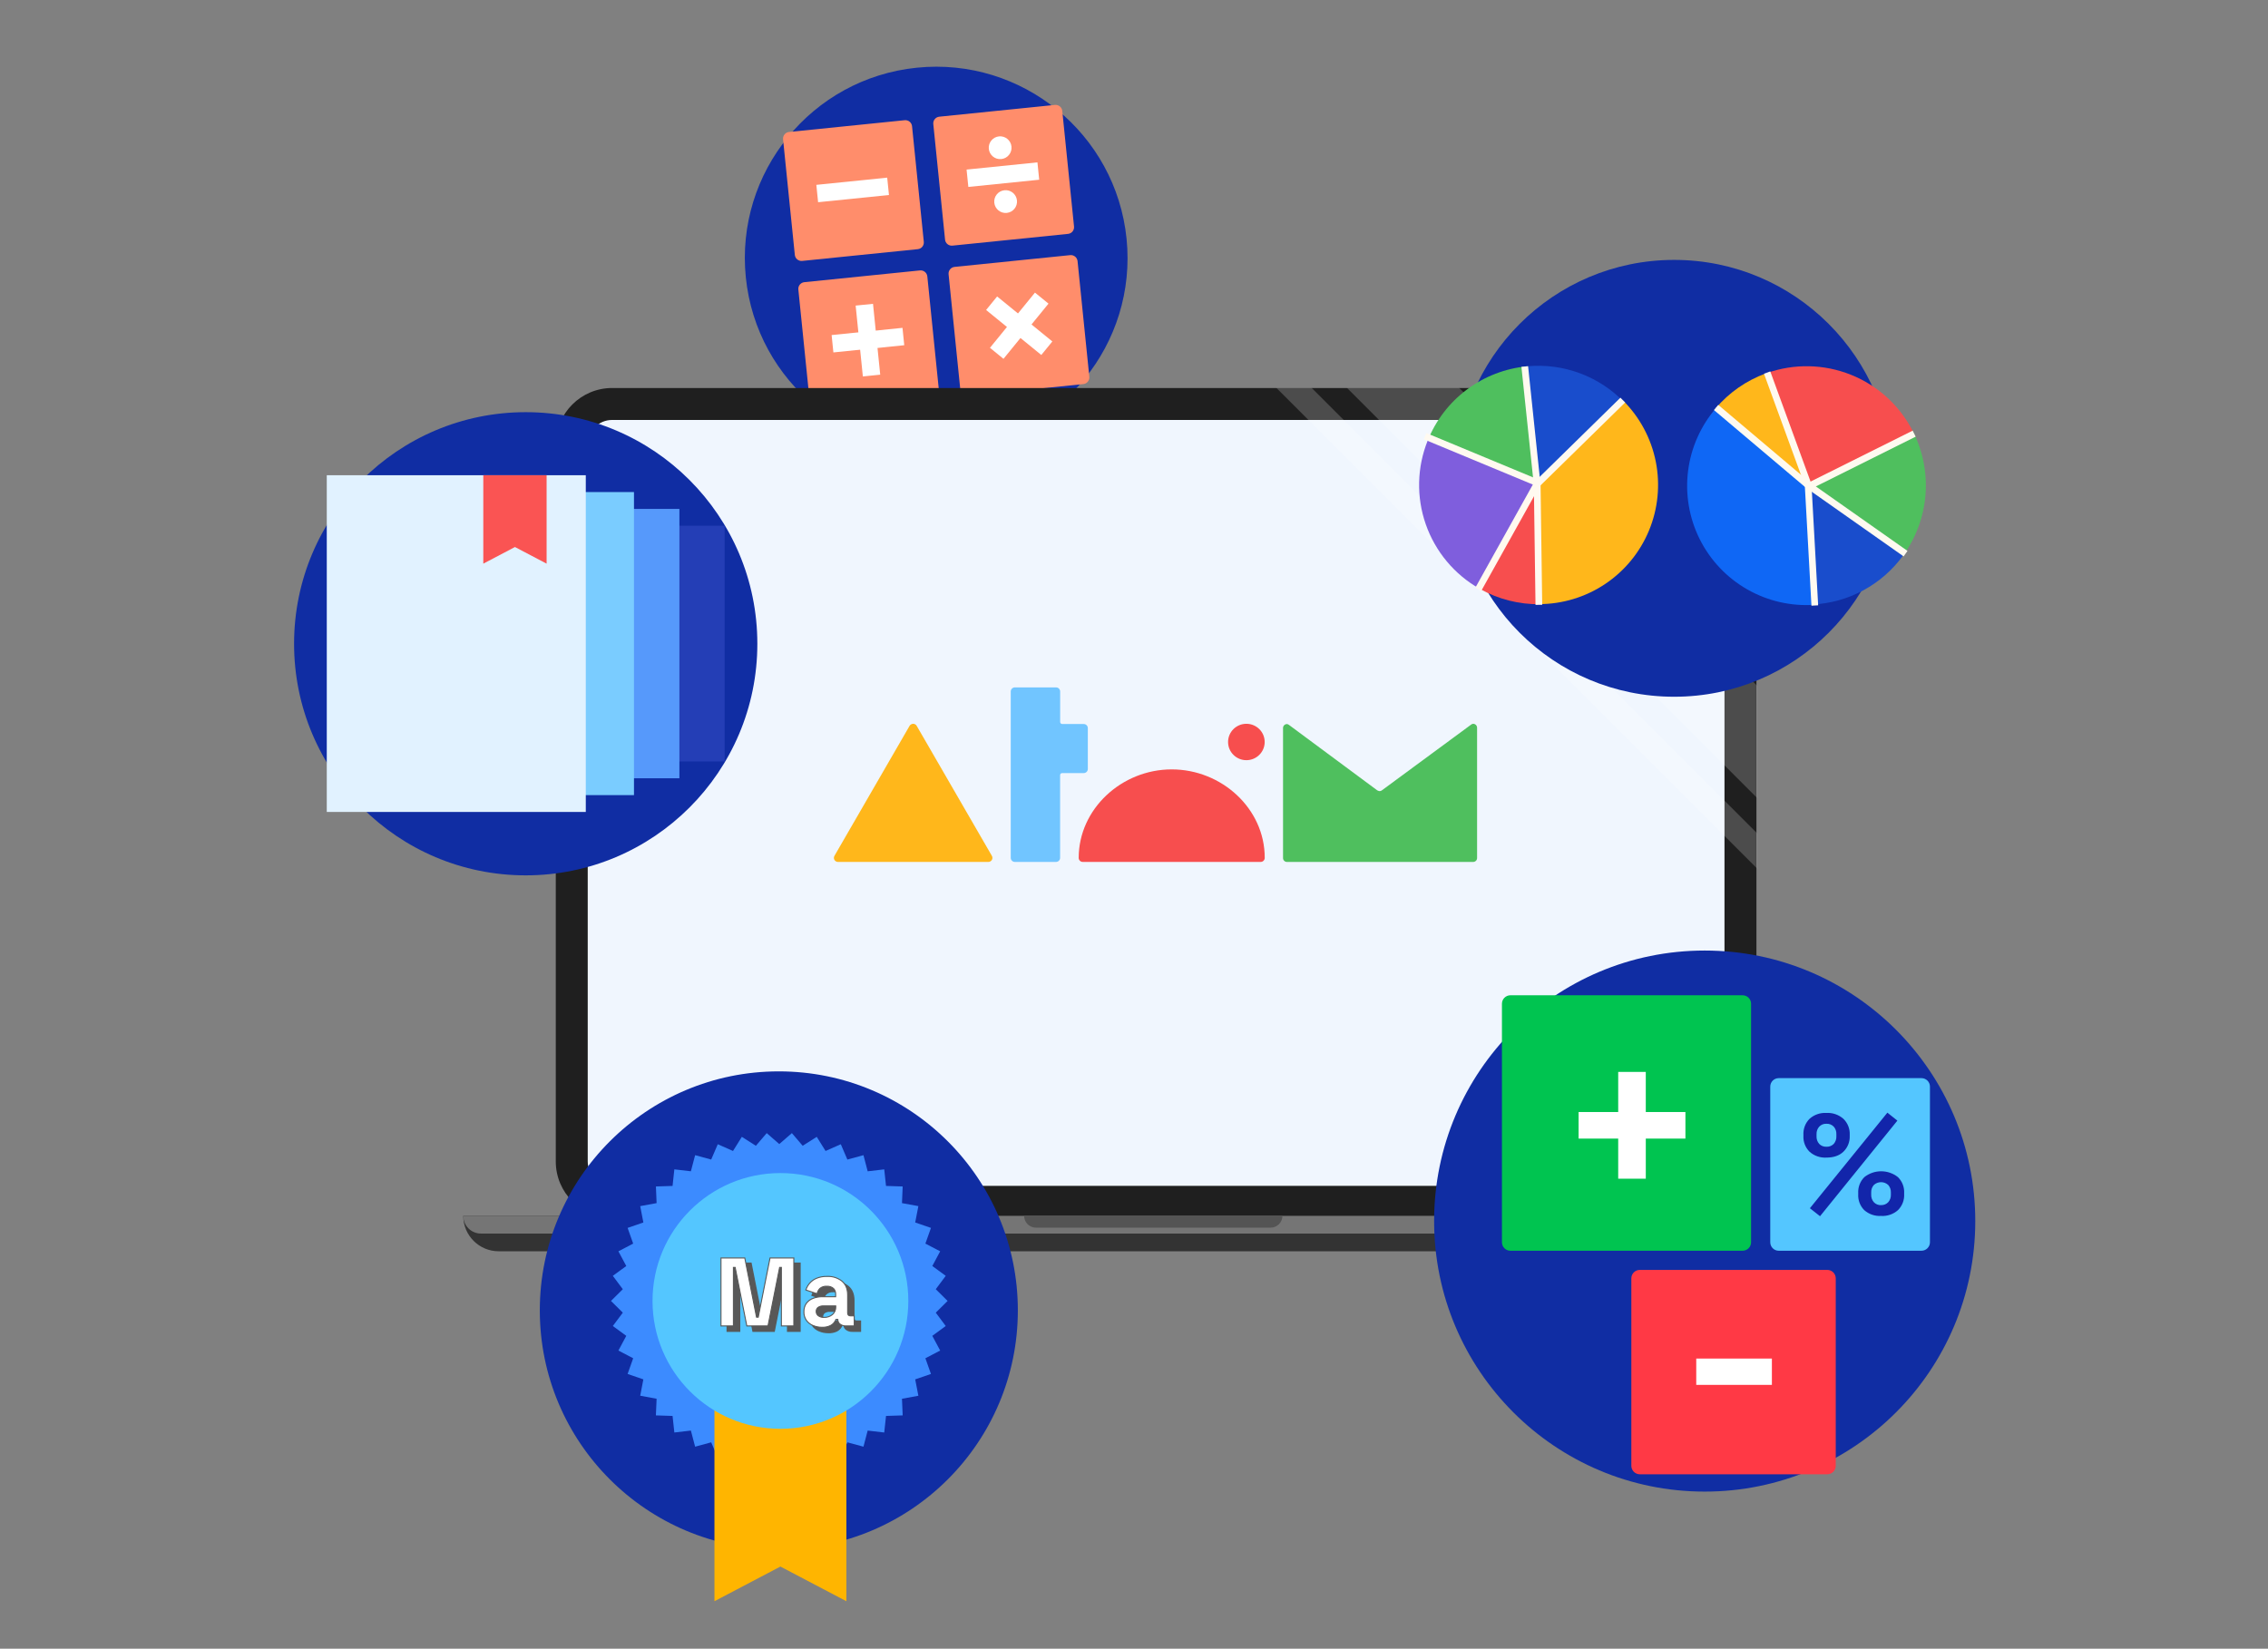 <?xml version="1.0" encoding="utf-8"?>
<svg xmlns="http://www.w3.org/2000/svg" fill="none" height="1228" viewBox="0 0 1689 1228" width="1689">
<rect x="0" y="0" width="1689" height="1228" fill="#808080" stroke="none"/>
<path d="M711.611 333.958C789.908 325.994 846.923 256.065 838.958 177.769C830.993 99.472 761.065 42.457 682.768 50.422C604.472 58.386 547.457 128.315 555.422 206.612C563.386 284.908 633.315 341.923 711.611 333.958Z" fill="#102DA3"/>
<path d="M673.724 89.537L587.626 98.296C584.878 98.575 582.878 101.029 583.157 103.776L591.916 189.875C592.195 192.622 594.649 194.623 597.396 194.343L683.495 185.585C686.242 185.305 688.243 182.852 687.963 180.104L679.205 94.006C678.925 91.258 676.472 89.258 673.724 89.537Z" fill="#FF8D6B"/>
<path d="M661.365 138.782L608.592 144.151" stroke="white" stroke-width="13"/>
<path d="M685.105 201.418L599.007 210.176C596.259 210.456 594.259 212.909 594.538 215.656L603.297 301.755C603.576 304.502 606.03 306.503 608.777 306.224L694.876 297.465C697.623 297.186 699.624 294.732 699.344 291.985L690.586 205.886C690.306 203.139 687.853 201.138 685.105 201.418Z" fill="#FF8D6B"/>
<path d="M672.746 250.662L619.973 256.03" stroke="white" stroke-width="13"/>
<path d="M649.044 279.733L643.675 226.959" stroke="white" stroke-width="13"/>
<path d="M796.984 190.036L710.885 198.795C708.138 199.074 706.138 201.528 706.417 204.275L715.176 290.374C715.455 293.121 717.909 295.122 720.656 294.842L806.755 286.084C809.502 285.804 811.503 283.351 811.223 280.603L802.465 194.505C802.185 191.757 799.731 189.757 796.984 190.036Z" fill="#FF8D6B"/>
<path d="M779.583 259.368L738.471 225.847" stroke="white" stroke-width="13"/>
<path d="M742.268 263.164L775.788 222.051" stroke="white" stroke-width="13"/>
<path d="M785.603 78.156L699.505 86.915C696.757 87.194 694.757 89.648 695.036 92.395L703.795 178.494C704.074 181.241 706.528 183.242 709.275 182.962L795.374 174.204C798.121 173.924 800.122 171.471 799.842 168.723L791.084 82.625C790.804 79.877 788.351 77.877 785.603 78.156Z" fill="#FF8D6B"/>
<path d="M773.244 127.401L720.471 132.77" stroke="white" stroke-width="13"/>
<path d="M745.677 118.476C750.341 118.001 753.736 113.836 753.262 109.173C752.788 104.51 748.623 101.114 743.959 101.588C739.296 102.063 735.9 106.228 736.375 110.891C736.849 115.554 741.014 118.95 745.677 118.476Z" fill="white"/>
<path d="M749.757 158.584C754.421 158.109 757.816 153.944 757.342 149.281C756.868 144.618 752.703 141.222 748.039 141.696C743.376 142.171 739.98 146.336 740.455 150.999C740.929 155.662 745.094 159.058 749.757 158.584Z" fill="white"/>
<path d="M1268.28 312.082H451.617C442.511 312.082 435.13 319.464 435.13 328.569V867.151C435.13 876.257 442.511 883.638 451.617 883.638H1268.28C1277.39 883.638 1284.77 876.257 1284.77 867.151V328.569C1284.77 319.464 1277.39 312.082 1268.28 312.082Z" fill="#F0F6FE"/>
<path clip-rule="evenodd" d="M455.874 289H1266.05C1289.23 289 1308.03 307.795 1308.03 330.98V865.105C1308.03 888.29 1289.23 907.085 1266.05 907.085H455.874C432.689 907.085 413.894 888.29 413.894 865.105V330.98C413.894 307.795 432.689 289 455.874 289ZM455.874 312.792C445.829 312.792 437.685 320.935 437.685 330.98V865.105C437.685 875.15 445.829 883.293 455.874 883.293H1266.05C1276.09 883.293 1284.24 875.15 1284.24 865.105V330.98C1284.24 320.935 1276.09 312.792 1266.05 312.792H455.874Z" fill="#1F1F1F" fill-rule="evenodd"/>
<g opacity="0.2">
<mask height="618" id="mask0_40_2650" maskUnits="userSpaceOnUse" style="mask-type:alpha" width="919" x="390" y="289">
<path d="M1308.26 289H390V906.72H1308.26V289Z" fill="#1D6FF5"/>
</mask>
<g mask="url(#mask0_40_2650)">
<path d="M1551.51 753.753L1000.04 202.282L958.257 244.066L1509.73 795.536L1551.51 753.753Z" fill="white"/>
<path d="M1476.69 788.811L925.223 237.34L912.094 250.469L1463.56 801.94L1476.69 788.811Z" fill="white"/>
</g>
</g>
<path d="M941.855 639.05C941.838 639.844 941.506 640.599 940.932 641.151C940.357 641.703 939.588 642.008 938.789 641.999H806.346C805.541 641.999 804.77 641.682 804.201 641.116C803.632 640.55 803.312 639.783 803.312 638.984C803.312 602.532 835.314 573.072 872.584 573.072C909.853 573.072 941.855 602.366 941.855 638.818V639.05Z" fill="#F74E4E"/>
<path d="M928.189 566.215C935.719 566.215 941.823 560.147 941.823 552.662C941.823 545.177 935.719 539.108 928.189 539.108C920.659 539.108 914.555 545.177 914.555 552.662C914.555 560.147 920.659 566.215 928.189 566.215Z" fill="#F74E4E"/>
<path d="M739.075 638.953C739.075 639.762 738.752 640.537 738.177 641.109C737.601 641.68 736.821 642.002 736.008 642.002H624.067C623.253 642.002 622.473 641.68 621.898 641.109C621.323 640.537 621 639.762 621 638.953C621.02 638.352 621.205 637.768 621.533 637.263L677.471 540.467C677.767 540.063 678.153 539.73 678.597 539.495C679.042 539.26 679.534 539.127 680.037 539.108C680.539 539.112 681.033 539.237 681.475 539.474C681.916 539.711 682.293 540.052 682.571 540.467L738.541 637.263C738.885 637.761 739.071 638.349 739.075 638.953Z" fill="#FFB71B"/>
<path d="M1097.2 539.108C1096.65 539.113 1096.11 539.299 1095.67 539.639L1029 588.749C1028.55 589.086 1027.99 589.261 1027.43 589.246C1026.93 589.256 1026.44 589.105 1026.03 588.815H1025.83L959.725 539.804C959.298 539.494 958.786 539.321 958.258 539.307C957.486 539.35 956.761 539.695 956.243 540.266C955.725 540.836 955.455 541.588 955.491 542.356V638.986C955.473 639.365 955.531 639.743 955.66 640.1C955.789 640.457 955.988 640.784 956.245 641.064C956.502 641.344 956.812 641.571 957.158 641.732C957.503 641.893 957.877 641.985 958.258 642.002H1097.2C1097.97 641.967 1098.7 641.631 1099.23 641.066C1099.75 640.502 1100.03 639.754 1100 638.986V542.157C1100.03 541.386 1099.75 540.635 1099.23 540.065C1098.7 539.495 1097.98 539.151 1097.2 539.108Z" fill="#4FBF5E"/>
<path d="M807.046 539.273H791.012C790.611 539.264 790.229 539.1 789.949 538.815C789.669 538.53 789.512 538.147 789.512 537.748V515.049C789.512 514.646 789.431 514.247 789.275 513.874C789.119 513.502 788.89 513.165 788.602 512.881C788.313 512.598 787.971 512.374 787.595 512.223C787.219 512.071 786.817 511.996 786.411 512H755.776C754.963 512 754.182 512.321 753.607 512.893C753.032 513.465 752.709 514.24 752.709 515.049V638.985C752.718 639.787 753.045 640.554 753.619 641.119C754.193 641.684 754.968 642 755.776 642H786.411C787.219 642 787.994 641.684 788.568 641.119C789.143 640.554 789.47 639.787 789.478 638.985V577.348C789.474 577.15 789.509 576.952 789.583 576.767C789.656 576.583 789.766 576.414 789.906 576.272C790.045 576.13 790.212 576.017 790.397 575.94C790.581 575.863 790.779 575.824 790.978 575.824H807.046C807.86 575.824 808.64 575.503 809.215 574.931C809.79 574.359 810.113 573.584 810.113 572.775V542.321C810.113 541.513 809.79 540.737 809.215 540.166C808.64 539.594 807.86 539.273 807.046 539.273Z" fill="#71C5FF"/>
<path d="M345 905.62H1371.6C1371.6 920.189 1359.79 932 1345.22 932H371.379C356.81 932 345 920.189 345 905.62Z" fill="#333333"/>
<path d="M345 905.62H1371.6C1371.6 912.905 1365.7 918.81 1358.41 918.81H358.19C350.905 918.81 345 912.905 345 905.62Z" fill="#757575"/>
<path d="M762.675 905.621H955.026C955.026 910.477 951.089 914.414 946.232 914.414H771.468C766.612 914.414 762.675 910.477 762.675 905.621Z" fill="#545454"/>
<path d="M391.5 652C486.769 652 564 574.769 564 479.5C564 384.231 486.769 307 391.5 307C296.231 307 219 384.231 219 479.5C219 574.769 296.231 652 391.5 652Z" fill="#102DA3"/>
<path d="M539.647 391.591H404.62V567.15H539.647V391.591Z" fill="#243EB6"/>
<path d="M505.95 379.05H351.644V579.691H505.95V379.05Z" fill="#5699FB"/>
<path d="M472.132 366.508H298.523V592.233H472.132V366.508Z" fill="#7ACCFF"/>
<path d="M436.242 353.966H243.353V604.775H436.242V353.966Z" fill="#E1F2FF"/>
<path d="M407.064 419.835L383.489 407.441L359.915 419.835V353.966H407.064V419.835Z" fill="#FA5453"/>
<path d="M1269.5 1111C1380.79 1111 1471 1020.79 1471 909.5C1471 798.215 1380.79 708 1269.5 708C1158.21 708 1068 798.215 1068 909.5C1068 1020.79 1158.21 1111 1269.5 1111Z" fill="#102DA3"/>
<path d="M1297.72 741.315H1124.83C1121.34 741.315 1118.51 744.144 1118.51 747.633V925.281C1118.51 928.771 1121.34 931.6 1124.83 931.6H1297.72C1301.21 931.6 1304.04 928.771 1304.04 925.281V747.633C1304.04 744.144 1301.21 741.315 1297.72 741.315Z" fill="#00C450"/>
<path d="M1430.93 803.032H1324.64C1321.15 803.032 1318.32 805.861 1318.32 809.35V925.281C1318.32 928.771 1321.15 931.6 1324.64 931.6H1430.93C1434.42 931.6 1437.25 928.771 1437.25 925.281V809.35C1437.25 805.861 1434.42 803.032 1430.93 803.032Z" fill="#54C6FF"/>
<path d="M1360.78 945.87H1221.19C1217.7 945.87 1214.87 948.7 1214.87 952.19V1091.79C1214.87 1095.28 1217.7 1098.1 1221.19 1098.1H1360.78C1364.27 1098.1 1367.1 1095.28 1367.1 1091.79V952.19C1367.1 948.7 1364.27 945.87 1360.78 945.87Z" fill="#FF3945"/>
<path d="M1263.21 1031.51V1011.91H1319.54V1031.51H1263.21Z" fill="white"/>
<path d="M1360.13 862.221C1355.54 862.486 1351.03 860.918 1347.59 857.862C1346.04 856.325 1344.84 854.481 1344.05 852.448C1343.26 850.415 1342.91 848.239 1343.02 846.062V845.319C1342.9 843.11 1343.25 840.9 1344.03 838.832C1344.82 836.763 1346.03 834.884 1347.59 833.314C1351.03 830.257 1355.54 828.689 1360.13 828.954C1364.75 828.692 1369.29 830.258 1372.77 833.314C1374.37 834.859 1375.63 836.731 1376.44 838.802C1377.26 840.873 1377.62 843.096 1377.51 845.319V846.062C1377.6 848.252 1377.22 850.435 1376.4 852.469C1375.59 854.503 1374.35 856.341 1372.77 857.862C1369.75 860.768 1365.53 862.221 1360.13 862.221ZM1355.39 905.883L1347.84 899.944L1405.55 828.749L1412.99 834.688L1355.39 905.883ZM1360.13 854.134C1361.14 854.194 1362.15 854.036 1363.1 853.671C1364.04 853.305 1364.89 852.741 1365.6 852.017C1366.95 850.461 1367.66 848.44 1367.56 846.378V844.798C1367.66 842.751 1366.97 840.744 1365.63 839.19C1364.93 838.449 1364.07 837.872 1363.12 837.498C1362.17 837.124 1361.15 836.963 1360.13 837.026C1359.13 836.975 1358.13 837.144 1357.21 837.52C1356.28 837.897 1355.44 838.472 1354.76 839.206C1353.42 840.745 1352.71 842.74 1352.79 844.782V846.362C1352.69 848.426 1353.4 850.447 1354.76 852.001C1355.45 852.722 1356.29 853.285 1357.21 853.653C1358.14 854.021 1359.14 854.185 1360.13 854.134ZM1400.82 905.678C1396.23 905.942 1391.72 904.374 1388.28 901.318C1386.75 899.757 1385.56 897.891 1384.79 895.843C1384.03 893.794 1383.7 891.607 1383.83 889.423V888.681C1383.71 886.486 1384.06 884.291 1384.84 882.239C1385.63 880.187 1386.84 878.324 1388.39 876.77C1391.95 873.946 1396.36 872.409 1400.9 872.409C1405.45 872.409 1409.86 873.946 1413.41 876.77C1414.98 878.316 1416.21 880.176 1417 882.229C1417.8 884.282 1418.16 886.481 1418.04 888.681V889.423C1418.16 891.615 1417.81 893.806 1417.02 895.854C1416.23 897.903 1415.03 899.764 1413.48 901.318C1411.77 902.841 1409.77 904.01 1407.6 904.759C1405.44 905.507 1403.14 905.819 1400.86 905.678H1400.82ZM1400.82 897.606C1401.82 897.655 1402.82 897.485 1403.75 897.108C1404.68 896.732 1405.51 896.158 1406.2 895.426C1407.54 893.885 1408.24 891.89 1408.15 889.85V888.27C1408.25 886.208 1407.55 884.187 1406.2 882.631C1404.73 881.276 1402.82 880.523 1400.82 880.523C1398.83 880.523 1396.91 881.276 1395.45 882.631C1394.1 884.187 1393.39 886.208 1393.49 888.27V889.85C1393.41 891.89 1394.11 893.885 1395.45 895.426C1396.14 896.169 1396.97 896.753 1397.91 897.135C1398.84 897.518 1399.85 897.689 1400.86 897.637L1400.82 897.606Z" fill="#1225AA"/>
<path d="M1205.09 877.94V848.069H1175.6V828.276H1205.09V798.405H1225.63V828.276H1255.15V848.069H1225.64V877.94H1205.09Z" fill="white"/>
<path d="M1246.77 518.964C1336.62 518.964 1409.46 446.126 1409.46 356.275C1409.46 266.424 1336.62 193.586 1246.77 193.586C1156.92 193.586 1084.08 266.424 1084.08 356.275C1084.08 446.126 1156.92 518.964 1246.77 518.964Z" fill="#102DA3"/>
<path d="M1145.98 449.979C1163.54 449.979 1180.71 444.771 1195.31 435.013C1209.92 425.255 1221.3 411.386 1228.02 395.16C1234.74 378.933 1236.5 361.078 1233.08 343.852C1229.65 326.626 1221.19 310.803 1208.77 298.383L1145.98 361.176V449.979Z" fill="#FFB71B"/>
<path d="M1209.64 299.698C1200.45 290.14 1189.23 282.76 1176.82 278.102C1164.4 273.444 1151.1 271.625 1137.89 272.779L1145.62 361.245L1209.64 299.698Z" fill="#194DCC"/>
<path d="M1137.35 272.828C1121.07 274.352 1105.52 280.34 1092.43 290.134C1079.34 299.928 1069.2 313.147 1063.14 328.333L1145.62 361.245L1137.35 272.828Z" fill="#4FBF5E"/>
<path d="M1063.29 327.976C1055.22 347.952 1054.68 370.181 1061.79 390.522C1068.89 410.862 1083.14 427.927 1101.9 438.536L1145.62 361.245L1063.29 327.976Z" fill="#7F5EDD"/>
<path d="M1102.64 438.951C1116.09 446.391 1131.24 450.212 1146.61 450.042L1145.62 361.245L1102.64 438.951Z" fill="#F74E4E"/>
<path d="M1144.76 361.175L1135.5 273" stroke="#FFFAF0" stroke-width="5"/>
<path d="M1144.2 361.026L1208.5 298" stroke="#FFFAF0" stroke-width="5"/>
<path d="M1146 450.5L1144.77 360.956" stroke="#FFFAF0" stroke-width="5"/>
<path d="M1100.95 438.839L1145.06 359.703" stroke="#FFFAF0" stroke-width="5"/>
<path d="M1061.28 324.882L1146.73 360.372" stroke="#FFFAF0" stroke-width="5"/>
<path d="M1278.17 303.663C1266.66 316.924 1259.33 333.302 1257.13 350.726C1254.92 368.15 1257.93 385.838 1265.77 401.552C1273.62 417.267 1285.94 430.302 1301.2 439.009C1316.45 447.717 1333.94 451.706 1351.46 450.472L1345.22 361.889L1278.17 303.663Z" fill="#0F67F5"/>
<path d="M1349.9 450.263C1363.15 449.591 1376.07 445.963 1387.73 439.644C1399.38 433.324 1409.48 424.475 1417.27 413.745L1345.41 361.574L1349.9 450.263Z" fill="#194DCC"/>
<path d="M1417.59 413.3C1427.11 400.009 1432.78 384.347 1433.97 368.039C1435.16 351.731 1431.83 335.412 1424.34 320.879L1345.41 361.574L1417.59 413.3Z" fill="#4FBF5E"/>
<path d="M1424.51 321.222C1414.72 302.03 1398.29 287.052 1378.27 279.078C1358.26 271.104 1336.02 270.679 1315.72 277.882L1345.41 361.575L1424.51 321.222Z" fill="#F74E4E"/>
<path d="M1314.92 278.169C1300.48 283.446 1287.66 292.379 1277.72 304.095L1345.41 361.574L1314.92 278.169Z" fill="#FFB71B"/>
<path d="M1346.03 360.968L1419.08 412.378" stroke="#FFFAF0" stroke-width="5"/>
<path d="M1346.51 360.643L1351.5 451" stroke="#FFFAF0" stroke-width="5"/>
<path d="M1278 303.5L1346.18 361.119" stroke="#FFFAF0" stroke-width="5"/>
<path d="M1316 277.5L1346.94 362.161" stroke="#FFFAF0" stroke-width="5"/>
<path d="M1425.5 323L1345.34 362.985" stroke="#FFFAF0" stroke-width="5"/>
<path d="M580 1154C678.307 1154 758 1074.31 758 976C758 877.693 678.307 798 580 798C481.693 798 402 877.693 402 976C402 1074.31 481.693 1154 580 1154Z" fill="#102DA3"/>
<path d="M455 968.99L463.816 960.25L456.381 950.3L466.397 942.975L460.538 932.025L471.531 926.277L467.387 914.587L479.119 910.556L476.776 898.364L488.982 896.132L488.466 883.73L500.867 883.326L502.192 870.98L514.51 872.417L517.663 860.42L529.632 863.67L534.542 852.273L545.883 857.295L552.454 846.763L562.916 853.417L570.979 843.987L580.339 852.134L589.714 843.987L597.763 853.417L608.239 846.763L614.796 857.295L626.151 852.273L631.047 863.684L643.03 860.42L646.169 872.431L658.5 870.994L659.826 883.326L672.227 883.73L671.711 896.132L683.917 898.364L681.56 910.556L693.291 914.587L689.148 926.277L700.155 932.025L694.296 942.975L704.298 950.3L696.876 960.25L705.693 968.99L696.876 977.72L704.298 987.67L694.296 994.99L700.155 1005.94L689.148 1011.69L693.291 1023.38L681.56 1027.41L683.917 1039.61L671.711 1041.85L672.227 1054.24L659.826 1054.64L658.5 1066.99L646.169 1065.55L643.03 1077.55L631.047 1074.3L626.151 1085.7L614.796 1080.67L608.239 1091.21L597.777 1084.55L589.714 1093.98L580.339 1085.84L570.979 1093.98L562.916 1084.55L552.454 1091.21L545.883 1080.67L534.542 1085.7L529.632 1074.3L517.663 1077.55L514.51 1065.54L502.192 1066.98L500.867 1054.64L488.452 1054.24L488.982 1041.84L476.776 1039.59L479.119 1027.41L467.387 1023.38L471.531 1011.69L460.538 1005.94L466.397 994.99L456.381 987.67L463.816 977.72L455 968.99Z" fill="#3C8BFF"/>
<path d="M630.308 1192.65L581.176 1166.83L532.059 1192.65V1019.64H630.308V1192.65Z" fill="#FFB500"/>
<path d="M581.19 1064.24C633.795 1064.24 676.44 1021.6 676.44 968.99C676.44 916.387 633.795 873.742 581.19 873.742C528.585 873.742 485.941 916.387 485.941 968.99C485.941 1021.6 528.585 1064.24 581.19 1064.24Z" fill="#54C6FF"/>
<path d="M541.559 991.53V940.911H559.275L568.022 985.02H569.319L578.066 940.911H595.782V991.53H586.533V947.93H585.236L576.559 991.53H560.782L552.119 947.93H550.808V991.53H541.559Z" fill="#585858" stroke="#585858" stroke-miterlimit="10"/>
<path d="M616.749 992.54C614.388 992.56 612.05 992.09 609.885 991.14C607.944 990.32 606.276 988.97 605.072 987.24C603.889 985.39 603.296 983.23 603.371 981.04C603.298 978.85 603.918 976.69 605.142 974.86C606.384 973.16 608.095 971.85 610.067 971.1C612.359 970.23 614.798 969.8 617.251 969.84H627.016V967.82C627.046 967.05 626.92 966.28 626.647 965.57C626.374 964.85 625.958 964.19 625.425 963.63C624.731 963.04 623.925 962.59 623.056 962.32C622.187 962.04 621.271 961.94 620.362 962.02C618.533 961.89 616.726 962.47 615.312 963.63C614.19 964.7 613.429 966.08 613.135 967.6L604.766 964.81C605.346 962.96 606.295 961.25 607.556 959.78C608.955 958.18 610.707 956.91 612.675 956.09C615.17 955.09 617.843 954.62 620.529 954.69C624.555 954.48 628.521 955.74 631.689 958.24C634.479 960.59 635.874 964.03 635.874 968.5V981.88C635.874 983.28 636.543 984.06 637.896 984.06H640.784V991.53H634.716C633.142 991.6 631.592 991.14 630.308 990.22C629.758 989.83 629.312 989.31 629.008 988.7C628.704 988.1 628.552 987.43 628.564 986.75H627.169C626.842 987.57 626.401 988.34 625.858 989.04C625.016 990.11 623.924 990.96 622.677 991.52C620.804 992.31 618.776 992.66 616.749 992.54ZM618.339 985.16C620.618 985.26 622.852 984.5 624.602 983.04C625.411 982.34 626.054 981.46 626.483 980.48C626.913 979.5 627.118 978.43 627.085 977.36V976.64H617.906C616.498 976.56 615.102 976.94 613.931 977.72C613.469 978.08 613.1 978.54 612.857 979.06C612.613 979.59 612.503 980.17 612.536 980.75C612.522 981.36 612.653 981.97 612.917 982.52C613.181 983.08 613.571 983.56 614.056 983.93C615.308 984.81 616.814 985.24 618.339 985.16Z" fill="#585858" stroke="#585858" stroke-miterlimit="10"/>
<path d="M536.927 987.6V936.977H554.644L563.39 981.09H564.688L573.448 936.977H591.15V987.6H581.902V943.994H580.59L571.928 987.6H556.164L547.487 943.994H546.176V987.6H536.927Z" fill="white" stroke="#585858" stroke-miterlimit="10" stroke-width="0.75"/>
<path d="M612.131 988.61C609.766 988.63 607.423 988.15 605.254 987.21C603.313 986.39 601.644 985.03 600.441 983.3C599.222 981.45 598.604 979.27 598.67 977.05C598.597 974.86 599.217 972.7 600.441 970.87C601.685 969.17 603.395 967.86 605.365 967.11C607.658 966.24 610.097 965.81 612.55 965.85H622.314V963.89C622.346 963.12 622.222 962.35 621.951 961.63C621.68 960.91 621.268 960.26 620.738 959.7C620.055 959.11 619.262 958.66 618.405 958.38C617.548 958.1 616.644 957.99 615.744 958.06C613.921 957.91 612.11 958.46 610.68 959.6C609.546 960.68 608.783 962.09 608.504 963.63L600.134 960.84C600.72 959 601.669 957.29 602.924 955.82C604.326 954.21 606.083 952.94 608.058 952.13C610.547 951.13 613.216 950.65 615.898 950.73C619.924 950.52 623.889 951.78 627.057 954.27C629.847 956.65 631.242 960.07 631.242 964.54V977.92C631.242 979.31 631.912 980.1 633.265 980.1H636.153V987.61H630.085C628.51 987.68 626.959 987.22 625.676 986.3C625.128 985.91 624.684 985.39 624.38 984.79C624.076 984.19 623.923 983.52 623.933 982.84V982.75H622.538C622.211 983.57 621.77 984.34 621.226 985.03C620.385 986.11 619.293 986.96 618.046 987.52C616.183 988.33 614.16 988.7 612.131 988.61ZM613.707 981.24C615.988 981.33 618.222 980.57 619.971 979.11C620.773 978.39 621.407 977.51 621.824 976.53C622.242 975.54 622.433 974.47 622.384 973.4V972.7H613.205C611.797 972.62 610.401 973 609.23 973.79C608.767 974.14 608.397 974.6 608.154 975.13C607.911 975.66 607.801 976.24 607.835 976.82C607.818 977.43 607.946 978.04 608.208 978.59C608.47 979.14 608.858 979.62 609.341 980C610.614 980.9 612.153 981.33 613.707 981.24Z" fill="white" stroke="#585858" stroke-miterlimit="10" stroke-width="0.75"/>
</svg>